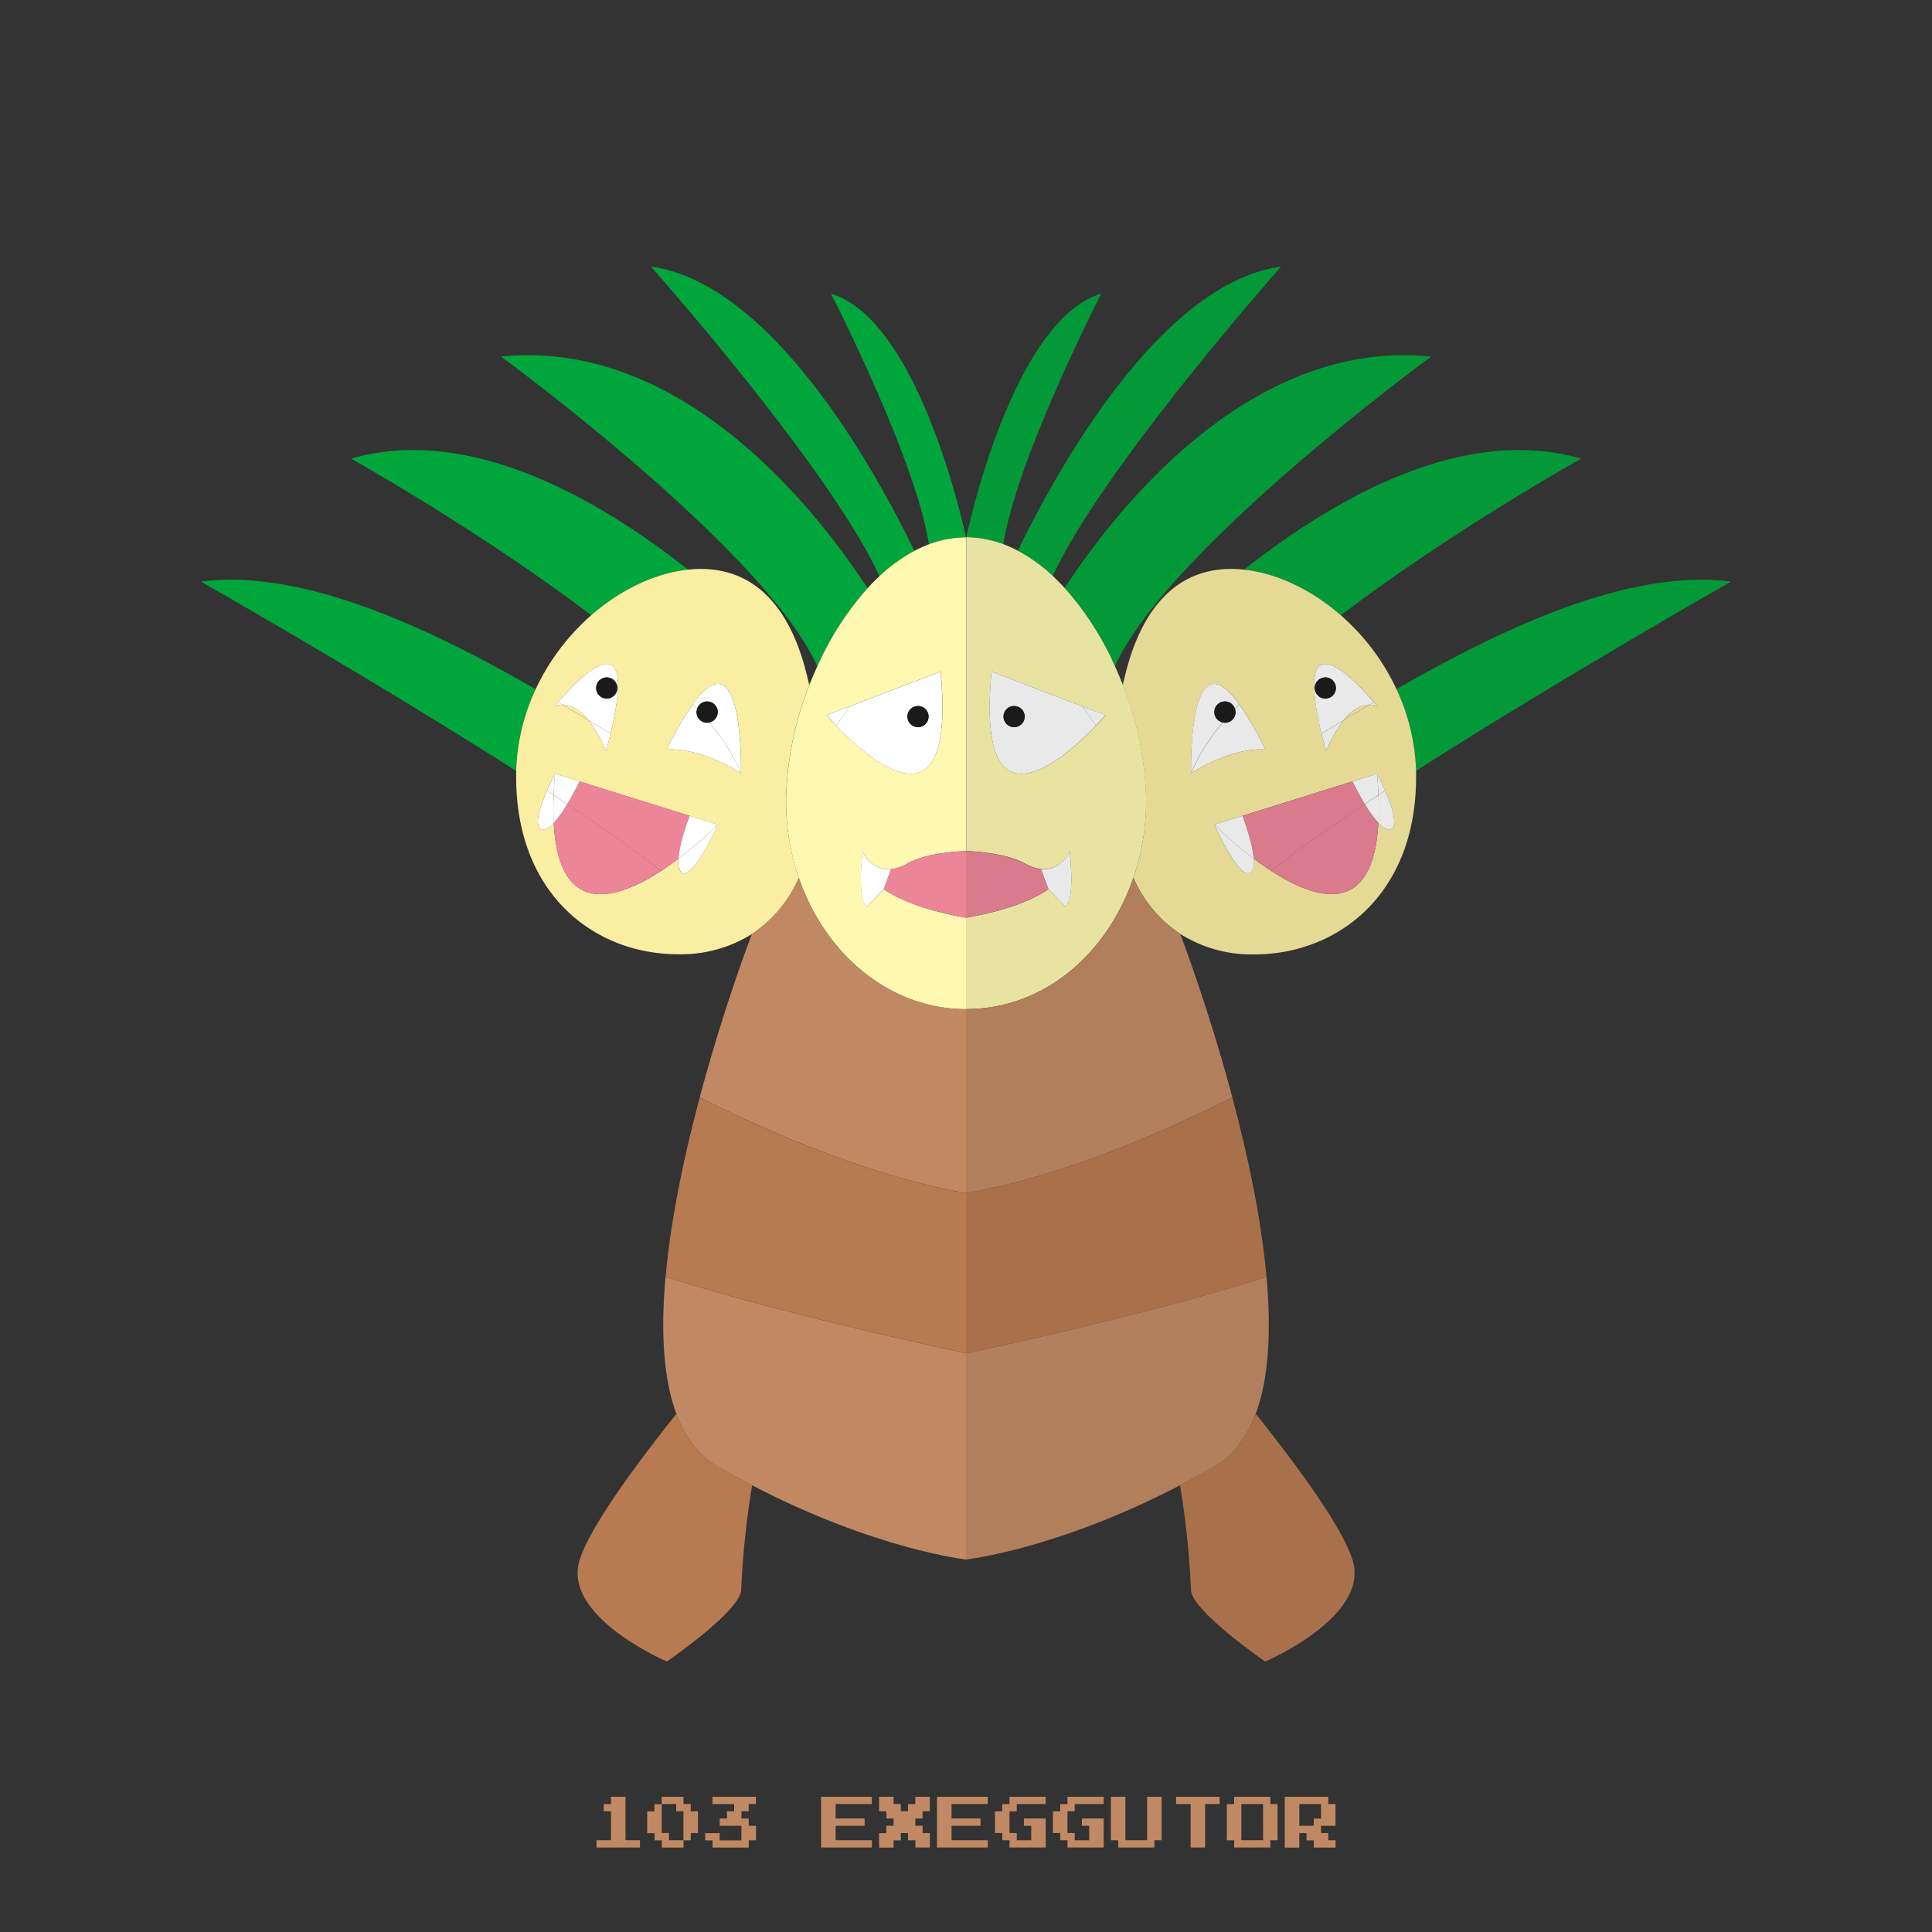 <?xml version="1.0" ?><svg id="pkflt" viewBox="0 0 500 500" xmlns="http://www.w3.org/2000/svg"><rect x="0" y="0" width="500" height="500" fill="#333333" stroke="none"/><defs><style>.cls-1{fill:#00a63c;}.cls-2{fill:#b77a51;}.cls-3{fill:#f9eea2;}.cls-4{fill:#fff8b0;}.cls-5{fill:#fff;}.cls-6{fill:#1a1a1a;}.cls-7{fill:#ed8599;}.cls-8{fill:#c18963;}.cls-9{opacity:0.1;}</style></defs><title/><path class="cls-1" d="M52,150.52s44.58,25.34,81.56,49a53.69,53.69,0,0,1,5.06-21.16C111.34,162.67,78.5,147.08,52,150.52Z"/><path class="cls-1" d="M168.48,69s46.38,52.25,59.11,80.1a42.37,42.37,0,0,1,9.05-6.54C227.13,122.91,200.16,73.35,168.48,69Z"/><path class="cls-1" d="M129.67,92.29s68.13,49.8,81.84,80.11a77.65,77.65,0,0,1,13-20.21C211.15,131.76,176.43,87.49,129.67,92.29Z"/><path class="cls-1" d="M215.06,76s21.85,42.52,25.35,64.86a27.22,27.22,0,0,1,9.58-1.79S238.35,83,215.06,76Z"/><path class="cls-1" d="M209.65,176.76l-0.49-.53c0.08,0.37.17,0.75,0.25,1.13Z"/><path class="cls-1" d="M90.85,118.69s33.5,18.71,62.16,40.54c7.64-6.68,16.59-10.91,25.07-11.8C153.89,128.36,121,110,90.85,118.69Z"/><path class="cls-2" d="M175.05,365.91c-9.43,11.79-22.11,28.68-25,37.69-4.81,14.75,22.56,26.4,22.56,26.4s19.21-13.2,19.21-18.63a229.3,229.3,0,0,1,2.83-27c-2.89-1.5-5.84-3.11-8.85-4.85C180.74,376.64,177.29,371.91,175.05,365.91Z"/><path class="cls-3" d="M145.57,182.37q3.43,2,6.71,4C150.46,184.16,148.17,182.35,145.57,182.37Z"/><path class="cls-3" d="M203.42,207.31c0-.22,0-0.45,0-0.67a85.36,85.36,0,0,1,6-29.27c-0.08-.38-0.16-0.75-0.25-1.13-3.88-17.46-12.67-29-27.83-29a31.45,31.45,0,0,0-3.26.19c-8.48.88-17.43,5.12-25.07,11.8a58.23,58.23,0,0,0-14.37,19.11,53.69,53.69,0,0,0-5.06,21.16c0,0.52,0,1,0,1.56,0,30.5,20.38,45.9,41.92,45.9a34.58,34.58,0,0,0,19.14-5.26,33.29,33.29,0,0,0,12.1-14.52q-0.47-1.36-.87-2.75A61.39,61.39,0,0,1,203.42,207.31Zm-11.65-7.2c-11.65-7.2-19.21-6.11-19.21-6.11a82.8,82.8,0,0,1,6.75-11.77C192.66,163.77,191.77,200.11,191.77,200.11ZM158,189.86c-0.34,1.41-.72,2.9-1.16,4.52a33,33,0,0,0-4.57-8q-3.27-2-6.71-4a5.82,5.82,0,0,0-1.92.34s0.3-.38.82-1C148.49,177,165.65,158.1,158,189.86Zm18.44,36c-0.78-.59-1-1.95-0.87-3.62-1.43,1.08-2.94,2.15-4.52,3.18C159.33,233,144.64,237.44,143.31,213c-1.15,1.22-2.26,1.92-3.16,1.56-2.08-.83-0.29-6,1.4-9.93,1.06-2.45,2.09-4.38,2.09-4.38l34.84,10.88,7.27,2.27S179.31,228,176.44,225.82Z"/><path class="cls-4" d="M223.71,221.27a7.37,7.37,0,0,0,6.88,3.67,10.56,10.56,0,0,0,4.24-1.45c3.78-2.15,9.79-3,15.16-3.24V139.07a27.22,27.22,0,0,0-9.58,1.79,32.66,32.66,0,0,0-3.77,1.71,42.37,42.37,0,0,0-9.05,6.54c-1,1-2.06,2-3.05,3.09a77.65,77.65,0,0,0-13,20.21q-1,2.15-1.86,4.37l-0.24.6a85.36,85.36,0,0,0-6,29.27c0,0.22,0,.45,0,0.67a61.39,61.39,0,0,0,2.42,17.11q0.4,1.39.87,2.75c6.84,19.9,23.64,34,43.29,34V237.5c-5.8-1-15.3-3.23-21.3-7.39l-4.32,4.47c-2.69-1.46-1.16-14.19-1.16-14.19Zm-7.3-33.46c-1.56-1.63-2.51-2.75-2.51-2.75l6-2.28,23.53-9C247.61,217.21,224.26,196,216.41,187.81Z"/><path class="cls-5" d="M243.4,173.81l-23.53,9-3.47,5C224.26,196,247.61,217.21,243.4,173.81Zm-5.82,8.9a2.74,2.74,0,1,1-2.74,2.74A2.74,2.74,0,0,1,237.58,182.71Z"/><path class="cls-5" d="M213.9,185.06s1,1.12,2.51,2.75l3.47-5Z"/><circle class="cls-6" cx="237.58" cy="185.45" r="2.74"/><path class="cls-7" d="M230.6,224.94s-0.87,2.63-1.9,5.16c6,4.17,15.5,6.37,21.3,7.39V220.25c-5.37.27-11.38,1.09-15.16,3.24A10.56,10.56,0,0,1,230.6,224.94Z"/><path class="cls-5" d="M223.71,221.27l-0.5-.88s-1.53,12.74,1.16,14.19l4.32-4.47c1-2.53,1.9-5.16,1.9-5.16A7.37,7.37,0,0,1,223.71,221.27Z"/><path class="cls-5" d="M191.77,200.11A49.36,49.36,0,0,0,183.52,187a2.72,2.72,0,0,1-3.25-2.69,2.72,2.72,0,0,1,.15-0.86l-1.11-1.2A82.8,82.8,0,0,0,172.56,194S180.13,192.9,191.77,200.11Z"/><path class="cls-5" d="M183,181.54a2.74,2.74,0,0,1,.51,5.43,49.36,49.36,0,0,1,8.25,13.13s0.89-36.33-12.46-17.88l1.11,1.2A2.73,2.73,0,0,1,183,181.54Z"/><path class="cls-5" d="M144.46,181.72l1.1,0.65c2.61,0,4.89,1.79,6.71,4l5.73,3.48C165.65,158.1,148.49,177,144.46,181.72Zm12.56-.93a2.74,2.74,0,1,1,2.74-2.74A2.74,2.74,0,0,1,157,180.79Z"/><path class="cls-5" d="M143.64,182.71a5.82,5.82,0,0,1,1.92-.34l-1.1-.65C143.94,182.33,143.64,182.71,143.64,182.71Z"/><path class="cls-5" d="M156.84,194.38c0.44-1.61.82-3.11,1.16-4.52l-5.73-3.48A33,33,0,0,1,156.84,194.38Z"/><path class="cls-6" d="M180.27,184.29a2.72,2.72,0,0,0,3.25,2.69q-1.46-1.76-3.1-3.55A2.72,2.72,0,0,0,180.27,184.29Z"/><path class="cls-6" d="M185.76,184.29a2.73,2.73,0,0,0-5.33-.86q1.63,1.79,3.1,3.55A2.74,2.74,0,0,0,185.76,184.29Z"/><circle class="cls-6" cx="157.02" cy="178.05" r="2.74"/><path class="cls-7" d="M143.31,213c1.33,24.43,16,20,27.75,12.37-6.25-5-14.69-10.92-24.23-17.26A30.07,30.07,0,0,1,143.31,213Z"/><path class="cls-7" d="M178.49,211.13l-34.84-10.88,6.36,2s-1.37,2.89-3.17,5.88c9.54,6.34,18,12.29,24.23,17.26,1.57-1,3.09-2.1,4.52-3.18C175.89,217.76,178.49,211.13,178.49,211.13Z"/><path class="cls-5" d="M143.28,205.77l-1.73-1.13c-1.69,3.9-3.49,9.1-1.4,9.93,0.9,0.36,2-.34,3.16-1.56C143.19,210.83,143.18,208.42,143.28,205.77Z"/><path class="cls-5" d="M143.64,200.25s-1,1.93-2.09,4.38l1.73,1.13C143.35,204,143.47,202.2,143.64,200.25Z"/><path class="cls-5" d="M143.28,205.77c-0.1,2.65-.09,5.06,0,7.24a30.07,30.07,0,0,0,3.52-4.89Z"/><path class="cls-5" d="M146.83,208.11c1.8-3,3.17-5.88,3.17-5.88l-6.36-2c-0.17,2-.29,3.78-0.36,5.52Z"/><path class="cls-5" d="M175.58,222.2c-0.12,1.67.08,3,.87,3.62,2.87,2.15,9.32-12.42,9.32-12.42A103.47,103.47,0,0,1,175.58,222.2Z"/><path class="cls-5" d="M185.76,213.4l-7.27-2.27s-2.6,6.63-2.91,11.07A103.47,103.47,0,0,0,185.76,213.4Z"/><path class="cls-8" d="M250,261.15c-19.66,0-36.46-14.08-43.29-34a33.29,33.29,0,0,1-12.1,14.52s-7.19,18.62-13.52,42.33c17.46,8.75,43.39,20.16,68.91,24.77V261.15Z"/><path class="cls-8" d="M172.24,330.43c-1.21,13.51-.71,26.06,2.81,35.48,2.24,6,5.69,10.73,10.71,13.62,3,1.74,6,3.35,8.85,4.85C226.49,401,250,403.6,250,403.6V350.25C229.37,345.78,196.46,338.19,172.24,330.43Z"/><path class="cls-2" d="M250,308.79c-25.53-4.61-51.45-16-68.91-24.77-3.9,14.6-7.47,31.12-8.84,46.41,24.21,7.75,57.13,15.35,77.76,19.82V308.79Z"/><path class="cls-1" d="M448,150.52s-44.58,25.34-81.56,49a53.69,53.69,0,0,0-5.06-21.16C388.69,162.67,421.53,147.08,448,150.52Z"/><path class="cls-1" d="M331.55,69s-46.38,52.25-59.11,80.1a42.37,42.37,0,0,0-9.05-6.54C272.9,122.91,299.87,73.35,331.55,69Z"/><path class="cls-1" d="M370.37,92.29s-68.13,49.8-81.84,80.11a77.65,77.65,0,0,0-13-20.21C288.88,131.76,323.6,87.49,370.37,92.29Z"/><path class="cls-1" d="M285,76s-21.85,42.52-25.35,64.86a27.22,27.22,0,0,0-9.58-1.79S261.68,83,285,76Z"/><path class="cls-1" d="M290.38,176.76l0.49-.53c-0.08.37-.17,0.75-0.25,1.13Z"/><path class="cls-1" d="M409.18,118.69s-33.5,18.71-62.16,40.54c-7.64-6.68-16.59-10.91-25.07-11.8C346.14,128.36,379,110,409.18,118.69Z"/><path class="cls-2" d="M325,365.91c9.43,11.79,22.11,28.68,25,37.69,4.81,14.75-22.56,26.4-22.56,26.4s-19.21-13.2-19.21-18.63a229.3,229.3,0,0,0-2.83-27c2.89-1.5,5.84-3.11,8.85-4.85C319.29,376.64,322.74,371.91,325,365.91Z"/><path class="cls-3" d="M354.47,182.37q-3.43,2-6.71,4C349.58,184.16,351.86,182.35,354.47,182.37Z"/><path class="cls-3" d="M294.2,224.42q-0.4,1.39-.87,2.75a33.29,33.29,0,0,0,12.1,14.52A34.58,34.58,0,0,0,324.56,247c21.55,0,41.92-15.41,41.92-45.9,0-.52,0-1,0-1.56a53.69,53.69,0,0,0-5.06-21.16A58.23,58.23,0,0,0,347,159.23c-7.64-6.68-16.59-10.91-25.07-11.8a31.45,31.45,0,0,0-3.26-.19c-15.16,0-23.94,11.54-27.83,29-0.08.37-.17,0.75-0.25,1.13a85.36,85.36,0,0,1,6,29.27c0,0.22,0,.45,0,0.67A61.39,61.39,0,0,1,294.2,224.42Zm26.52-42.2A82.8,82.8,0,0,1,327.47,194s-7.57-1.09-19.21,6.11C308.26,200.11,307.37,163.77,320.72,182.22Zm34.85-.5c0.52,0.61.82,1,.82,1a5.82,5.82,0,0,0-1.92-.34q-3.43,2-6.71,4a33,33,0,0,0-4.57,8c-0.44-1.61-.82-3.11-1.16-4.52C334.38,158.1,351.54,177,355.57,181.72Zm-41.3,31.68,7.27-2.27,34.84-10.88s1,1.93,2.09,4.38c1.69,3.9,3.49,9.1,1.4,9.93-0.9.36-2-.34-3.16-1.56-1.33,24.43-16,20-27.75,12.37-1.57-1-3.09-2.1-4.52-3.18,0.12,1.67-.08,3-0.87,3.62C320.72,228,314.27,213.4,314.27,213.4Z"/><path class="cls-4" d="M276.82,220.39s1.53,12.74-1.16,14.19l-4.33-4.47c-6,4.17-15.32,6.37-21.32,7.39v23.65c20,0,36.47-14.08,43.31-34,0.31-.9.61-1.82,0.88-2.75a61.39,61.39,0,0,0,2.42-17.11c0-.22,0-0.45,0-0.67a85.36,85.36,0,0,0-6-29.27l-0.24-.6q-0.87-2.21-1.85-4.37a77.65,77.65,0,0,0-13-20.21c-1-1.08-2-2.11-3.05-3.09a42.37,42.37,0,0,0-9.05-6.54,32.88,32.88,0,0,0-3.78-1.71,28.54,28.54,0,0,0-9.6-1.79v81.18c5,0.27,11.4,1.09,15.18,3.24a10.59,10.59,0,0,0,4.25,1.45,7.38,7.38,0,0,0,6.89-3.67Zm-20.19-46.58,23.53,9,6,2.28s-1,1.12-2.51,2.75C275.77,196,252.42,217.21,256.63,173.81Z"/><path class="cls-5" d="M283.62,187.81l-3.47-5-23.53-9C252.42,217.21,275.77,196,283.62,187.81Zm-18.43-2.36a2.74,2.74,0,1,1-2.74-2.74A2.74,2.74,0,0,1,265.2,185.45Z"/><path class="cls-5" d="M286.13,185.06s-1,1.12-2.51,2.75l-3.47-5Z"/><circle class="cls-6" cx="262.45" cy="185.45" r="2.74"/><path class="cls-7" d="M269.43,224.94s0.85,2.63,1.88,5.16c-6,4.17-15.32,6.37-21.32,7.39V220.25c5,0.27,11.4,1.09,15.18,3.24A10.62,10.62,0,0,0,269.43,224.94Z"/><path class="cls-5" d="M276.32,221.27l0.5-.88s1.53,12.74-1.16,14.19l-4.32-4.47c-1-2.53-1.9-5.16-1.9-5.16A7.37,7.37,0,0,0,276.32,221.27Z"/><path class="cls-5" d="M308.26,200.11A49.36,49.36,0,0,1,316.51,187a2.72,2.72,0,0,0,3.25-2.69,2.72,2.72,0,0,0-.15-0.86l1.11-1.2A82.8,82.8,0,0,1,327.47,194S319.9,192.9,308.26,200.11Z"/><path class="cls-5" d="M317,181.54a2.74,2.74,0,0,0-.51,5.43,49.36,49.36,0,0,0-8.25,13.13s-0.89-36.33,12.46-17.88l-1.11,1.2A2.73,2.73,0,0,0,317,181.54Z"/><path class="cls-5" d="M342,189.86l5.73-3.48c1.82-2.22,4.1-4,6.71-4l1.1-.65C351.54,177,334.38,158.1,342,189.86Zm-1.76-11.81a2.74,2.74,0,1,1,2.74,2.74A2.74,2.74,0,0,1,340.27,178.05Z"/><path class="cls-5" d="M356.39,182.71a5.82,5.82,0,0,0-1.92-.34l1.1-.65C356.09,182.33,356.39,182.71,356.39,182.71Z"/><path class="cls-5" d="M343.19,194.38c-0.44-1.61-.82-3.11-1.16-4.52l5.73-3.48A33,33,0,0,0,343.19,194.38Z"/><path class="cls-6" d="M319.76,184.29a2.72,2.72,0,0,1-3.25,2.69q1.46-1.76,3.1-3.55A2.72,2.72,0,0,1,319.76,184.29Z"/><path class="cls-6" d="M314.27,184.29a2.73,2.73,0,0,1,5.33-.86q-1.63,1.79-3.1,3.55A2.74,2.74,0,0,1,314.27,184.29Z"/><circle class="cls-6" cx="343.01" cy="178.05" r="2.74"/><path class="cls-7" d="M356.72,213c-1.33,24.43-16,20-27.75,12.37,6.25-5,14.69-10.92,24.23-17.26A30.07,30.07,0,0,0,356.72,213Z"/><path class="cls-7" d="M321.55,211.13l34.84-10.88-6.36,2s1.37,2.89,3.17,5.88c-9.54,6.34-18,12.29-24.23,17.26-1.57-1-3.09-2.1-4.52-3.18C324.14,217.76,321.55,211.13,321.55,211.13Z"/><path class="cls-5" d="M356.75,205.77l1.73-1.13c1.69,3.9,3.49,9.1,1.4,9.93-0.9.36-2-.34-3.16-1.56C356.84,210.83,356.85,208.42,356.75,205.77Z"/><path class="cls-5" d="M356.39,200.25s1,1.93,2.09,4.38l-1.73,1.13C356.68,204,356.56,202.2,356.39,200.25Z"/><path class="cls-5" d="M356.75,205.77c0.1,2.65.09,5.06,0,7.24a30.07,30.07,0,0,1-3.52-4.89Z"/><path class="cls-5" d="M353.2,208.11c-1.8-3-3.17-5.88-3.17-5.88l6.36-2c0.17,2,.29,3.78.36,5.52Z"/><path class="cls-5" d="M324.46,222.2c0.12,1.67-.08,3-0.87,3.62-2.87,2.15-9.32-12.42-9.32-12.42A103.47,103.47,0,0,0,324.46,222.2Z"/><path class="cls-5" d="M314.27,213.4l7.27-2.27s2.6,6.63,2.91,11.07A103.47,103.47,0,0,1,314.27,213.4Z"/><path class="cls-8" d="M250,261.15c20,0,36.47-14.08,43.31-34a33.3,33.3,0,0,0,12.11,14.52s7.18,18.62,13.51,42.33C301.46,292.77,276,304.18,250,308.79V261.15Z"/><path class="cls-8" d="M327.77,330.43c1.21,13.51.72,26.06-2.8,35.48-2.24,6-5.69,10.73-10.7,13.62-3,1.74-6,3.35-8.86,4.85C273.52,401,250,403.6,250,403.6V350.25C271,345.78,303.56,338.19,327.77,330.43Z"/><path class="cls-2" d="M250,308.79c26-4.61,51.47-16,68.93-24.77,3.9,14.6,7.46,31.12,8.84,46.41C303.55,338.19,271,345.78,250,350.25V308.79Z"/><g class="cls-9"><path class="cls-6" d="M448,150.52c-26.47-3.44-59.31,12.15-86.62,27.82A58.23,58.23,0,0,0,347,159.23c28.67-21.83,62.16-40.54,62.16-40.54-30.15-8.67-63,9.67-87.23,28.74a31.46,31.46,0,0,0-3.26-.19c-15.16,0-23.94,11.54-27.83,29l-0.49.53,0.24,0.6a85.36,85.36,0,0,1,6,29.27c0,0.22,0,.45,0,0.67a61.4,61.4,0,0,1-2.42,17.11q-0.4,1.39-.87,2.75a33.29,33.29,0,0,0,12.1,14.52A34.58,34.58,0,0,0,324.56,247c21.55,0,41.92-15.41,41.92-45.9,0-.52,0-1,0-1.56C403.42,175.86,448,150.52,448,150.52Z"/><path class="cls-6" d="M272.43,149.1C285.17,121.25,331.55,69,331.55,69c-31.68,4.35-58.65,53.91-68.17,73.56A42.37,42.37,0,0,1,272.43,149.1Z"/><path class="cls-6" d="M275.49,152.18a77.65,77.65,0,0,1,13,20.21c13.71-30.31,81.84-80.11,81.84-80.11C323.6,87.49,288.88,131.76,275.49,152.18Z"/><path class="cls-6" d="M285,76C261.68,83,250,139.07,250,139.07a27.22,27.22,0,0,1,9.58,1.79C263.11,118.51,285,76,285,76Z"/><path class="cls-6" d="M325,365.91c-2.24,6-5.69,10.73-10.71,13.62-3,1.74-6,3.35-8.85,4.85a229.29,229.29,0,0,1,2.83,27c0,5.43,19.21,18.63,19.21,18.63s27.37-11.65,22.56-26.4C347.09,394.6,334.41,377.71,325,365.91Z"/><path class="cls-6" d="M305.42,241.69a33.3,33.3,0,0,1-12.11-14.52c0.31-.9.61-1.82,0.88-2.75a61.4,61.4,0,0,0,2.42-17.11c0-.22,0-0.45,0-0.67a85.37,85.37,0,0,0-6-29.27l-0.24-.6q-0.87-2.21-1.85-4.37a77.65,77.65,0,0,0-13-20.21c-1-1.08-2-2.11-3.05-3.09a42.37,42.37,0,0,0-9.05-6.54,32.82,32.82,0,0,0-3.78-1.71,28.54,28.54,0,0,0-9.6-1.79V261.15h0v47.65c26-4.61,51.46-16,68.93-24.77C312.59,260.31,305.42,241.69,305.42,241.69ZM270.12,225a7.49,7.49,0,0,0,6.2-3.71l0.5-.88-0.5.88A7.48,7.48,0,0,1,270.12,225Zm-0.68,0h0s0.87,2.63,1.9,5.16l4.32,4.47-4.33-4.47C270.29,227.57,269.44,224.95,269.43,224.94Z"/><path class="cls-6" d="M325,365.91c3.52-9.42,4-22,2.8-35.48C304.32,337.94,273,345.3,252,349.83c21-4.52,52.31-11.88,75.76-19.39-1.37-15.3-4.94-31.82-8.84-46.41C301.47,292.77,276,304.18,250,308.79V403.6s23.52-2.62,55.41-19.22c2.89-1.5,5.85-3.11,8.86-4.85C319.28,376.64,322.73,371.91,325,365.91Z"/></g><path class="cls-8" d="M158.13,465.94V465h3.75v11.25h3.75v1.88H154.38v-1.87h3.75v-7.5h-1.87v-1.87h1.88v-0.94Z"/><path class="cls-8" d="M171.25,465.94V465h5.63v1.88h1.88v1.88h1.88v5.63h-1.87v1.88h-1.87v1.88h-5.62v-1.87h-1.87v-1.87H167.5v-5.62h1.88v-1.87h1.88v-0.94Zm3.75,1.88v-0.94h-3.75v7.5h1.88v1.88h3.75v-7.5H175v-0.94Z"/><path class="cls-8" d="M184.38,465.94V465h11.25v1.88h-1.87v1.88h-1.87v1.88h1.88v1.88h1.88v3.75h-1.87v1.88h-9.37v-1.87H182.5v-1.87h3.75v1.88h5.63V472.5h-5.62v-1.87h1.88v-1.87H190v-1.87h-5.62v-0.94Z"/><path class="cls-8" d="M212.5,471.56V465h13.13v1.88h-9.37v3.75h7.5v1.88h-7.5v3.75h9.38v1.88H212.5v-6.56Z"/><path class="cls-8" d="M227.5,466.88V465h3.75v1.88h1.88v1.88H235v-1.87h1.88V465h3.75v3.75h-1.87v1.88h-1.87v1.88h1.88v1.88h1.88v3.75h-3.75v-1.87H235v-1.87h-1.87v1.88h-1.87v1.88H227.5v-3.75h1.88V472.5h1.88v-1.87h-1.87v-1.87H227.5v-1.87Z"/><path class="cls-8" d="M242.5,471.56V465h13.13v1.88h-9.37v3.75h7.5v1.88h-7.5v3.75h9.38v1.88H242.5v-6.56Z"/><path class="cls-8" d="M261.25,465.94V465h9.38v1.88h-7.5v1.88h-1.87v5.63h1.88v1.88h3.75V472.5H265v-1.87h5.63v7.5h-9.37v-1.87h-1.87v-1.87H257.5v-5.62h1.88v-1.87h1.88v-0.94Z"/><path class="cls-8" d="M276.25,465.94V465h9.38v1.88h-7.5v1.88h-1.87v5.63h1.88v1.88h3.75V472.5H280v-1.87h5.63v7.5h-9.37v-1.87h-1.87v-1.87H272.5v-5.62h1.88v-1.87h1.88v-0.94Z"/><path class="cls-8" d="M287.5,470.63V465h3.75v11.25h5.63V465h3.75v11.25h-1.87v1.88h-9.37v-1.87H287.5v-5.62Z"/><path class="cls-8" d="M304.38,465.94V465h11.25v1.88h-3.75v11.25h-3.75V466.88h-3.75v-0.94Z"/><path class="cls-8" d="M319.38,465.94V465h9.38v1.88h1.88v9.38h-1.87v1.88h-9.37v-1.87H317.5v-9.37h1.88v-0.94Zm7.5,5.63v-4.69h-5.62v9.38h5.63v-4.69Z"/><path class="cls-8" d="M332.5,471.56V465h11.25v1.88h1.88v5.63h-3.75v1.88h1.88v1.88h1.88v1.88H340v-1.87h-1.87v-1.87h-1.87v3.75H332.5v-6.56Zm9.38-2.81v-1.87h-5.62v5.63H340v-1.87h1.88v-1.87Z"/></svg>